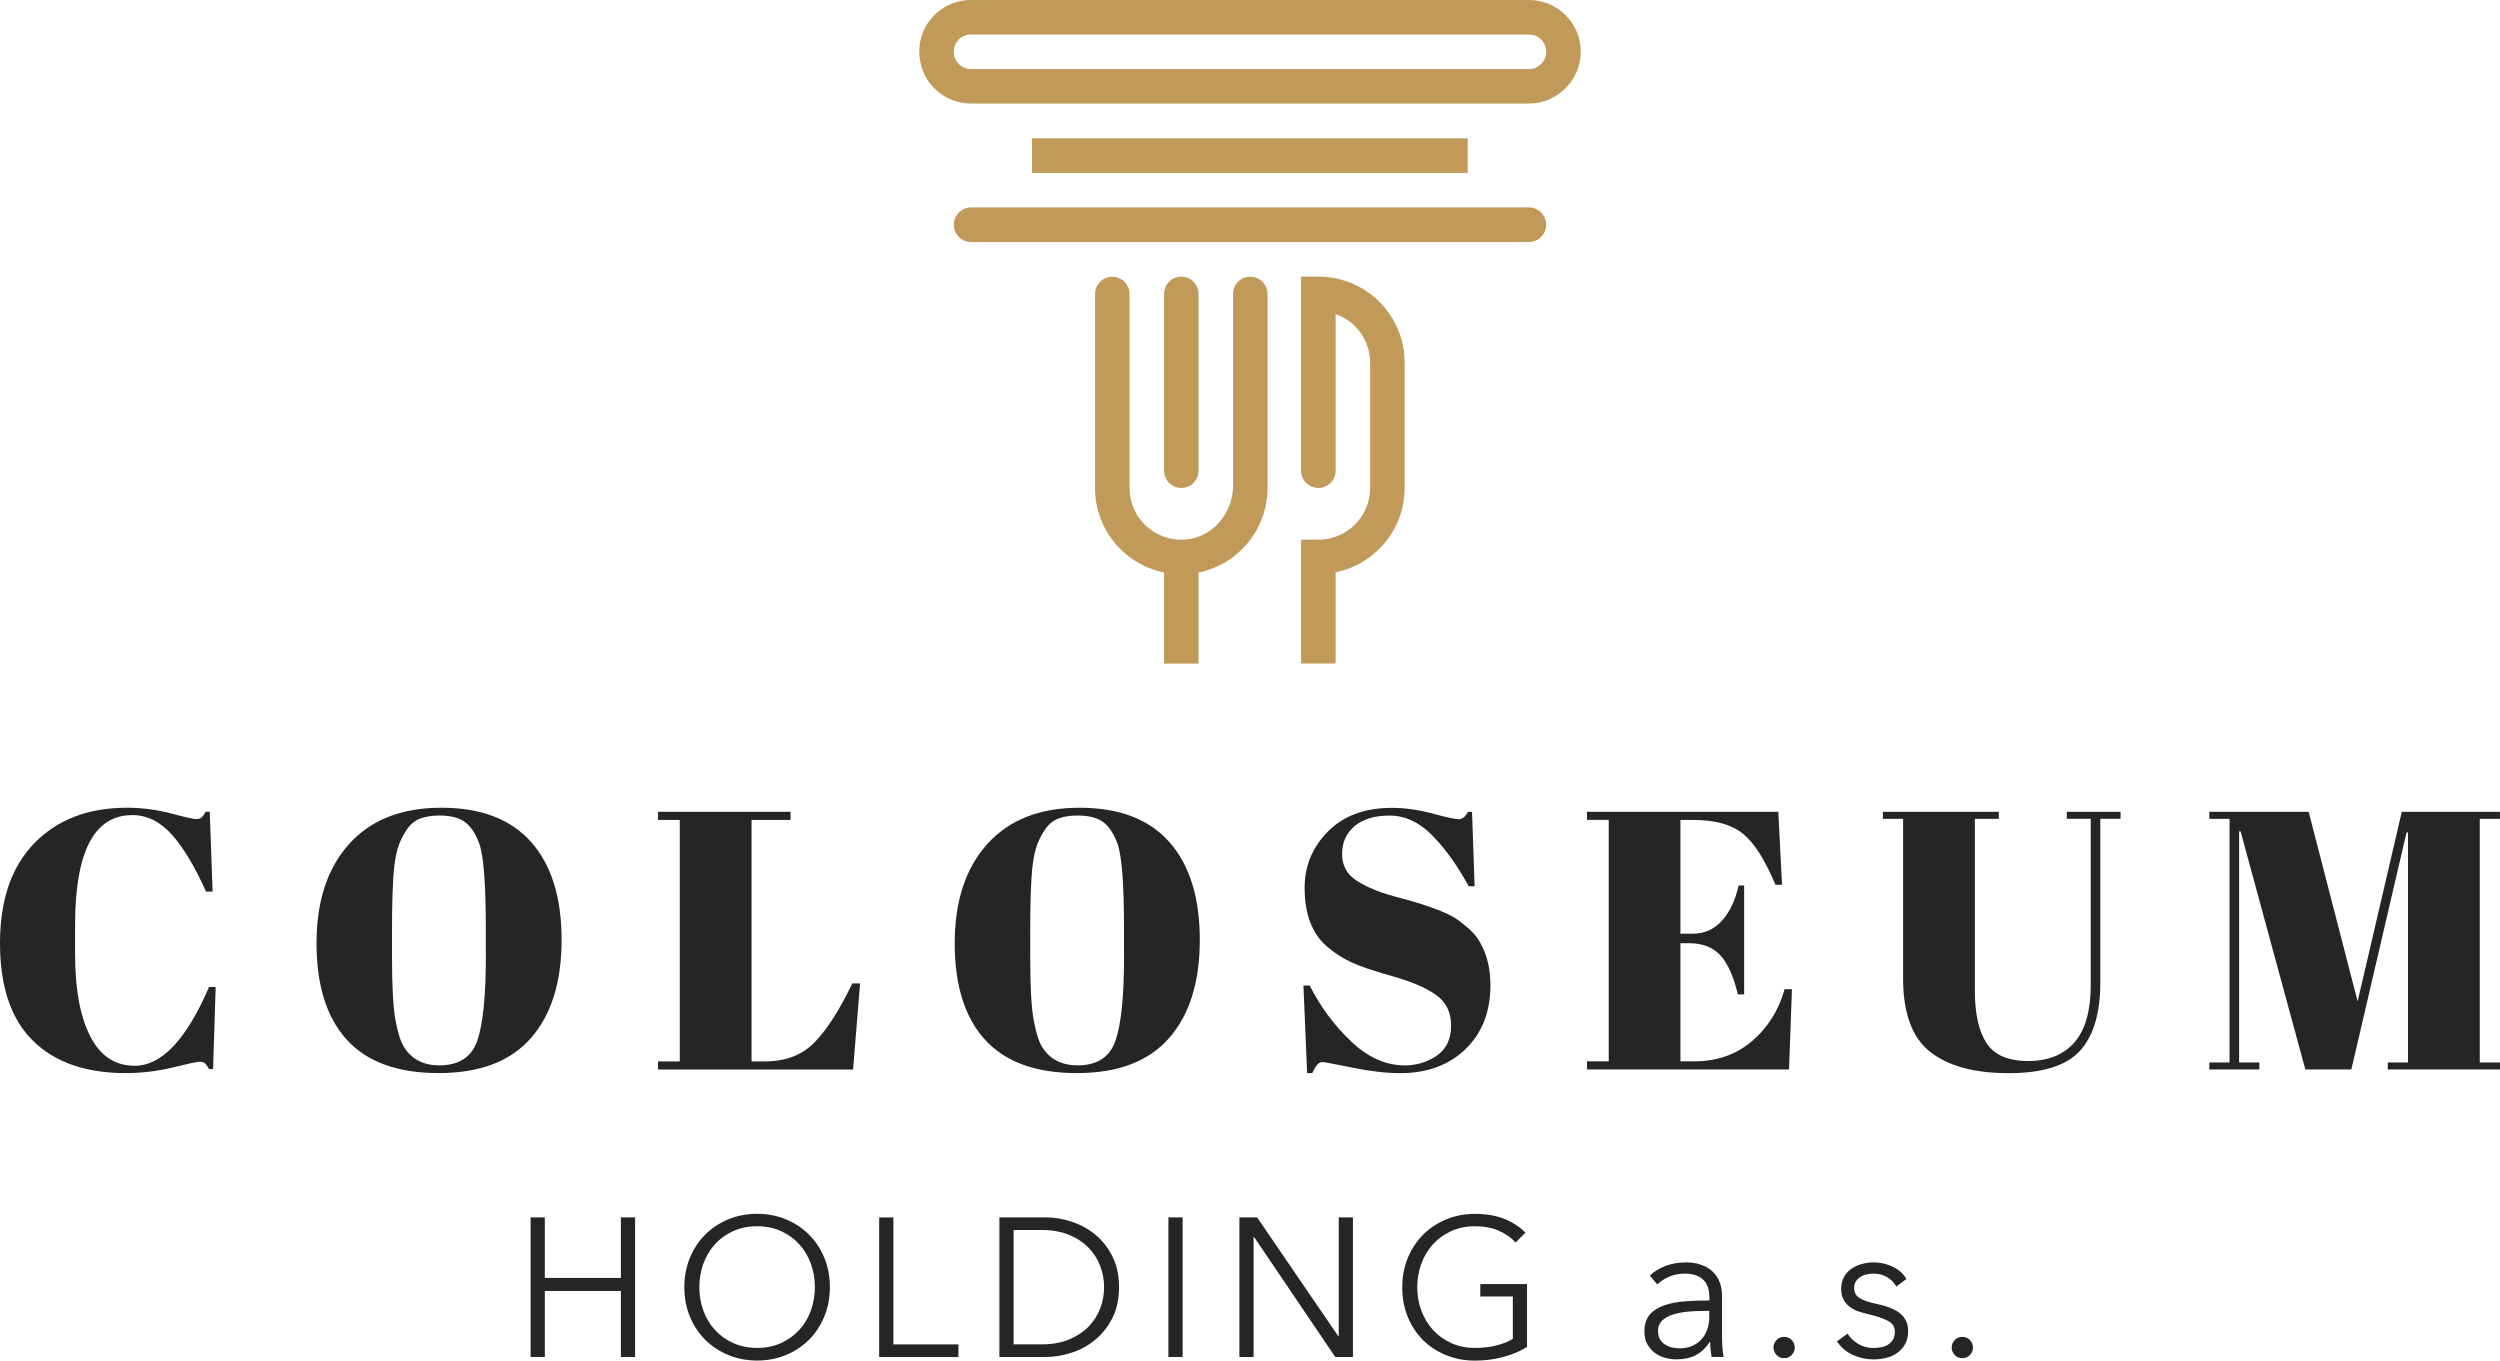 <?xml version="1.0" encoding="UTF-8"?><svg id="Vrstva_1" xmlns="http://www.w3.org/2000/svg" width="133.44mm" height="72.62mm" viewBox="0 0 378.25 205.85"><path d="m19.99,123.33c-5.75,0-8.63,5.55-8.63,16.65v4.4c0,5.27.76,9.4,2.28,12.39,1.52,2.99,3.77,4.48,6.74,4.48,4.08,0,7.83-3.97,11.25-11.92h1l-.39,12.42h-.61c-.22-.41-.43-.7-.61-.86s-.45-.25-.81-.25-1.7.29-4.04.86c-2.34.57-4.72.86-7.13.86-6.05,0-10.74-1.63-14.06-4.9-3.32-3.27-4.98-8.18-4.98-14.73s1.73-11.61,5.21-15.17c3.47-3.56,8.14-5.35,14-5.35,2.26,0,4.48.29,6.65.86,2.17.58,3.44.86,3.81.86s.65-.08.84-.25c.18-.17.39-.45.61-.86h.61l.44,12.08h-1c-1.67-3.75-3.39-6.62-5.15-8.6-1.76-1.98-3.78-2.98-6.04-2.98Z" style="fill:#252525;"/><path d="m66.37,162.36c-6.2,0-10.83-1.68-13.89-5.04-3.06-3.36-4.59-8.22-4.59-14.59s1.64-11.38,4.93-15.03c3.29-3.66,7.94-5.49,13.95-5.49s10.55,1.74,13.61,5.21c3.06,3.47,4.59,8.4,4.59,14.78s-1.55,11.34-4.65,14.87c-3.1,3.53-7.75,5.29-13.95,5.29Zm7.13-17.76v-4.12c0-6.79-.33-11.08-1-12.86-.74-2.04-1.8-3.3-3.17-3.79-.78-.3-1.73-.44-2.84-.44s-2.07.15-2.87.44c-.8.3-1.46.82-1.98,1.56-.52.74-.94,1.52-1.25,2.34-.32.82-.57,1.97-.75,3.45-.22,2.15-.33,5.33-.33,9.52v4.01c0,4.53.17,7.75.53,9.66.35,1.91.79,3.28,1.31,4.09,1.15,1.82,2.93,2.73,5.34,2.73,2.93,0,4.84-1.23,5.71-3.7.87-2.47,1.31-6.77,1.31-12.89Z" style="fill:#252525;"/><path d="m99.56,122.83h20.05v1.23h-5.9v36.53h2c3.16,0,5.67-.96,7.54-2.89,1.87-1.93,3.78-4.9,5.71-8.91h1.17l-1.06,13.03h-29.51v-1.23h3.29v-36.53h-3.29v-1.23Z" style="fill:#252525;"/><path d="m162.93,162.36c-6.2,0-10.83-1.68-13.89-5.04-3.06-3.36-4.59-8.22-4.59-14.59s1.64-11.38,4.93-15.03c3.29-3.66,7.94-5.49,13.95-5.49s10.55,1.74,13.61,5.21c3.06,3.47,4.59,8.4,4.59,14.78s-1.55,11.34-4.65,14.87c-3.1,3.53-7.75,5.29-13.95,5.29Zm7.13-17.76v-4.12c0-6.79-.33-11.08-1-12.86-.74-2.04-1.8-3.3-3.17-3.79-.78-.3-1.73-.44-2.84-.44s-2.07.15-2.87.44c-.8.3-1.46.82-1.98,1.56-.52.74-.94,1.52-1.25,2.34-.32.82-.57,1.97-.75,3.45-.22,2.15-.33,5.33-.33,9.52v4.01c0,4.53.17,7.75.53,9.66.35,1.91.79,3.28,1.31,4.09,1.15,1.82,2.93,2.73,5.34,2.73,2.93,0,4.84-1.23,5.71-3.7.87-2.47,1.31-6.77,1.31-12.89Z" style="fill:#252525;"/><path d="m212.48,161.2c1.86,0,3.5-.5,4.93-1.5,1.43-1,2.14-2.51,2.14-4.54s-.77-3.57-2.31-4.65c-1.54-1.08-3.73-2.01-6.57-2.81-2.84-.8-4.9-1.49-6.18-2.09-1.28-.59-2.5-1.37-3.65-2.34-2.3-1.93-3.45-4.92-3.45-8.96,0-3.3,1.18-6.14,3.54-8.52,2.36-2.38,5.58-3.56,9.66-3.56,1.97,0,4.02.29,6.15.86,2.13.58,3.46.86,3.98.86s.98-.37,1.39-1.11h.61l.39,11.25h-.89c-1.78-3.23-3.65-5.82-5.6-7.77-1.95-1.95-4.06-2.92-6.35-2.92s-4.06.53-5.32,1.59c-1.26,1.06-1.89,2.47-1.89,4.23s.75,3.12,2.25,4.06c1.5.95,3.35,1.72,5.54,2.31,2.19.59,3.63,1,4.32,1.23.69.22,1.54.53,2.56.92,1.02.39,1.85.8,2.51,1.22.65.43,1.34.97,2.06,1.61.72.65,1.29,1.36,1.7,2.14,1,1.78,1.5,3.9,1.5,6.35,0,4.01-1.25,7.23-3.76,9.66-2.51,2.43-5.8,3.65-9.88,3.65-2.12,0-4.54-.28-7.27-.84-2.73-.56-4.24-.84-4.54-.84-.52,0-1.02.56-1.5,1.67h-.78l-.56-13.25h.95c1.63,3.23,3.72,6.05,6.27,8.46,2.54,2.41,5.22,3.62,8.05,3.62Z" style="fill:#252525;"/><path d="m240.1,122.83h28.96l.56,11.03h-1c-1.56-3.75-3.19-6.32-4.9-7.71-1.71-1.39-4.21-2.09-7.52-2.09h-1.95v17.21h1.89c1.74,0,3.21-.66,4.4-1.98,1.19-1.32,2.02-3.09,2.51-5.32h.84v16.48h-.95c-.67-2.78-1.57-4.77-2.7-5.96-1.13-1.19-2.68-1.78-4.65-1.78h-1.34v17.87h2.11c3.42,0,6.32-1.02,8.72-3.06,2.39-2.04,4.04-4.66,4.93-7.85h1.11l-.44,12.14h-30.57v-1.23h3.29v-36.53h-3.29v-1.23Z" style="fill:#252525;"/><path d="m300.55,157.8c1.17,1.82,3.28,2.73,6.32,2.73s5.38-.95,7.01-2.84c1.63-1.89,2.45-4.77,2.45-8.63v-25.17h-3.62v-1.06h8.13v1.06h-3.06v24.78c0,4.6-1.02,8.04-3.06,10.3-2.04,2.27-5.65,3.4-10.83,3.4s-9.13-1.08-11.86-3.23c-2.73-2.15-4.09-5.85-4.09-11.08v-24.17h-3.06v-1.06h17.54v1.06h-3.62v26.06c0,3.42.58,6.03,1.75,7.85Z" style="fill:#252525;"/><path d="m363.38,122.83h14.87v1.06h-3.06v36.86h3.06v1.06h-16.98v-1.06h3.06v-34.8h-.22l-8.35,35.86h-6.96l-9.8-36.03h-.22v34.97h3.06v1.06h-7.57v-1.06h3.06v-36.86h-3.06v-1.06h15.03l7.41,28.68,6.68-28.68Z" style="fill:#252525;"/><path d="m80.28,184.19h2.15v9.16h11.51v-9.16h2.15v21.12h-2.15v-9.99h-11.51v9.99h-2.15v-21.12Z" style="fill:#252525;"/><path d="m125.56,194.75c0,1.61-.28,3.09-.84,4.44-.56,1.35-1.33,2.52-2.31,3.51-.98.98-2.15,1.76-3.49,2.31-1.34.56-2.8.84-4.37.84s-3.03-.28-4.37-.84c-1.34-.56-2.51-1.33-3.49-2.31-.98-.98-1.75-2.15-2.31-3.51-.56-1.35-.84-2.83-.84-4.44s.28-3.09.84-4.44,1.33-2.52,2.31-3.51c.98-.98,2.15-1.75,3.49-2.31,1.34-.56,2.8-.84,4.37-.84s3.03.28,4.37.84c1.34.56,2.51,1.33,3.49,2.31.98.98,1.76,2.15,2.31,3.51.56,1.35.84,2.83.84,4.44Zm-2.27,0c0-1.23-.2-2.41-.6-3.52s-.97-2.09-1.73-2.94c-.76-.84-1.68-1.52-2.76-2.01s-2.3-.75-3.65-.75-2.57.25-3.65.75-2,1.17-2.76,2.01c-.76.85-1.33,1.82-1.73,2.94-.4,1.11-.6,2.29-.6,3.52s.2,2.41.6,3.52c.4,1.11.97,2.09,1.73,2.92.76.84,1.68,1.5,2.76,2,1.08.5,2.3.75,3.65.75s2.57-.25,3.65-.75,2-1.16,2.76-2c.76-.84,1.33-1.81,1.73-2.92s.6-2.29.6-3.52Z" style="fill:#252525;"/><path d="m135.17,203.41h9.84v1.91h-11.99v-21.12h2.15v19.21Z" style="fill:#252525;"/><path d="m151.21,184.19h7.01c1.31,0,2.63.22,3.95.66,1.32.44,2.51,1.1,3.58,1.98s1.92,1.99,2.58,3.31c.66,1.32.98,2.86.98,4.61s-.33,3.31-.98,4.62c-.66,1.31-1.52,2.41-2.58,3.3-1.06.89-2.26,1.55-3.58,1.98-1.32.44-2.64.66-3.95.66h-7.01v-21.12Zm2.15,19.21h4.26c1.59,0,2.98-.25,4.16-.75,1.18-.5,2.16-1.15,2.94-1.95.78-.81,1.36-1.73,1.75-2.76.39-1.03.58-2.1.58-3.19s-.19-2.16-.58-3.19c-.39-1.03-.97-1.95-1.75-2.76-.77-.8-1.76-1.46-2.94-1.95-1.18-.5-2.57-.75-4.16-.75h-4.26v17.3Z" style="fill:#252525;"/><path d="m178.93,205.31h-2.15v-21.12h2.15v21.12Z" style="fill:#252525;"/><path d="m202.49,202.18h.06v-17.99h2.15v21.12h-2.68l-12.29-18.17h-.06v18.17h-2.15v-21.12h2.68l12.29,17.99Z" style="fill:#252525;"/><path d="m229.31,187.98c-.74-.78-1.61-1.38-2.63-1.81-1.01-.43-2.18-.64-3.49-.64s-2.57.25-3.65.75-2,1.17-2.76,2.01c-.76.85-1.34,1.82-1.74,2.94-.41,1.11-.61,2.29-.61,3.52s.2,2.41.61,3.52c.41,1.11.99,2.09,1.74,2.92.76.84,1.68,1.5,2.76,2s2.3.75,3.65.75c1.19,0,2.29-.13,3.28-.39s1.8-.59,2.42-.98v-6.41h-4.92v-1.88h7.07v9.52c-1.15.7-2.4,1.21-3.73,1.55-1.33.34-2.71.51-4.15.51-1.59,0-3.06-.28-4.41-.84-1.35-.56-2.52-1.33-3.49-2.31-.97-.98-1.74-2.15-2.28-3.51-.55-1.35-.82-2.83-.82-4.44s.28-3.09.84-4.44c.56-1.35,1.33-2.52,2.31-3.51.98-.98,2.15-1.75,3.49-2.31,1.34-.56,2.8-.84,4.37-.84,1.69,0,3.16.25,4.41.75,1.25.5,2.33,1.19,3.22,2.09l-1.49,1.49Z" style="fill:#252525;"/><path d="m258.63,196.31c0-1.21-.32-2.12-.96-2.71-.64-.6-1.56-.9-2.77-.9-.84,0-1.61.15-2.33.45-.72.3-1.32.7-1.82,1.19l-1.13-1.34c.58-.58,1.34-1.05,2.28-1.43.94-.38,2.01-.57,3.21-.57.76,0,1.46.1,2.12.31s1.23.52,1.73.94c.5.42.88.94,1.16,1.58.28.64.42,1.38.42,2.24v6.11c0,.54.02,1.09.06,1.67.04.58.1,1.06.18,1.46h-1.82c-.06-.34-.11-.71-.15-1.1-.04-.4-.06-.78-.06-1.16h-.06c-.64.94-1.36,1.61-2.16,2.01-.81.41-1.78.61-2.91.61-.54,0-1.09-.07-1.65-.22-.57-.15-1.09-.39-1.55-.73-.47-.34-.85-.78-1.16-1.31s-.46-1.19-.46-1.97c0-1.07.27-1.92.82-2.55s1.28-1.09,2.19-1.4c.91-.31,1.96-.51,3.15-.6,1.18-.09,2.41-.13,3.68-.13v-.45Zm-.6,2.03c-.84,0-1.67.03-2.52.1-.84.07-1.61.21-2.3.42-.69.21-1.25.51-1.69.91-.44.4-.66.92-.66,1.58,0,.5.09.91.28,1.25.19.34.44.61.76.82.32.21.67.36,1.06.45s.78.13,1.18.13c.71,0,1.35-.12,1.91-.37.56-.25,1.02-.59,1.4-1.01.38-.43.67-.92.86-1.48.2-.56.3-1.14.3-1.76v-1.04h-.6Z" style="fill:#252525;"/><path d="m271.55,203.88c0,.42-.15.79-.45,1.12-.3.33-.69.49-1.16.49s-.87-.16-1.16-.49c-.3-.33-.45-.7-.45-1.12s.15-.79.45-1.12c.3-.33.69-.49,1.16-.49s.86.16,1.16.49c.3.33.45.7.45,1.12Z" style="fill:#252525;"/><path d="m286.91,194.67c-.3-.58-.75-1.05-1.36-1.42s-1.3-.55-2.07-.55c-.36,0-.72.04-1.07.12-.36.08-.68.21-.96.39-.28.18-.5.41-.67.69-.17.28-.25.61-.25.98,0,.66.27,1.16.81,1.51.54.35,1.38.64,2.53.88,1.65.34,2.87.83,3.65,1.48.78.65,1.18,1.52,1.18,2.61,0,.8-.16,1.47-.46,2.01-.31.55-.71.99-1.21,1.34-.5.35-1.06.6-1.68.75-.63.15-1.26.22-1.9.22-1.05,0-2.08-.22-3.07-.66-.99-.44-1.81-1.12-2.45-2.06l1.61-1.19c.36.62.89,1.13,1.58,1.55.7.42,1.46.63,2.3.63.44,0,.85-.04,1.25-.12s.75-.22,1.04-.42c.3-.2.54-.45.71-.76.18-.31.27-.69.27-1.15,0-.74-.35-1.29-1.06-1.66-.7-.37-1.72-.71-3.06-1.03-.42-.1-.86-.22-1.33-.37-.47-.15-.9-.37-1.3-.66-.4-.29-.73-.65-.98-1.09-.26-.44-.39-.98-.39-1.64,0-.72.14-1.33.42-1.83.28-.51.65-.92,1.12-1.25.47-.33,1-.57,1.59-.73.6-.16,1.21-.24,1.85-.24.97,0,1.92.22,2.83.66.91.44,1.6,1.05,2.06,1.85l-1.55,1.16Z" style="fill:#252525;"/><path d="m298.51,203.88c0,.42-.15.79-.45,1.12-.3.33-.69.49-1.16.49s-.87-.16-1.16-.49c-.3-.33-.45-.7-.45-1.12s.15-.79.45-1.12c.3-.33.69-.49,1.16-.49s.86.16,1.16.49c.3.33.45.7.45,1.12Z" style="fill:#252525;"/><path d="m181.34,71.22v-26.75c0-1.44-1.17-2.61-2.61-2.61s-2.61,1.17-2.61,2.61v26.75c0,1.44,1.17,2.61,2.61,2.61s2.61-1.17,2.61-2.61Z" style="fill:#c19a5a;"/><path d="m238.39,4.45c-1.25-2.63-3.92-4.43-7.02-4.45h-84.46c-3.12,0-5.81,1.81-7.08,4.45,0,0,0,0,.01,0-.48,1.01-.75,2.16-.75,3.37s.28,2.36.75,3.37c0,0,0,0-.01,0,1.27,2.64,3.96,4.47,7.08,4.47h84.46c3.1-.02,5.77-1.85,7.02-4.47.5-1.01.78-2.17.78-3.38s-.28-2.37-.78-3.38Zm-7.08,6.01h-84.39c-1.45,0-2.61-1.17-2.61-2.63s1.15-2.61,2.61-2.61h84.45c1.43.04,2.57,1.17,2.57,2.61s-1.17,2.63-2.63,2.63Z" style="fill:#c19a5a;"/><rect x="156.14" y="20.93" width="65.92" height="5.23" style="fill:#c19a5a;"/><path d="m189.17,41.86c-1.44,0-2.61,1.17-2.61,2.61v29.01c0,4.09-2.99,7.74-7.06,8.14-4.67.45-8.6-3.21-8.6-7.78v-29.36c0-1.44-1.17-2.61-2.61-2.61s-2.61,1.17-2.61,2.61v29.36c0,6.31,4.48,11.57,10.44,12.78v13.78h5.22v-13.78c5.95-1.21,10.44-6.47,10.44-12.78v-29.36c0-1.44-1.17-2.61-2.61-2.61Z" style="fill:#c19a5a;"/><path d="m207.3,44.45c-1.51-1.14-3.29-1.95-5.22-2.33-.84-.17-1.7-.27-2.6-.27h-2.62v29.37c0,1.44,1.17,2.61,2.61,2.61s2.61-1.17,2.61-2.61v-23.71c3.04,1.07,5.22,3.97,5.22,7.38v18.94c0,4.32-3.5,7.82-7.82,7.82h-2.62v18.73h2.58s.02,0,.03,0,.02,0,.03,0h2.58v-2.61h0v-11.18c5.94-1.2,10.44-6.46,10.44-12.77v-18.94c0-4.27-2.05-8.06-5.22-10.44Z" style="fill:#c19a5a;"/><path d="m231.31,31.38s-.04,0-.07,0h-84.24s-.04,0-.07,0c-1.45,0-2.62,1.17-2.62,2.62s1.17,2.62,2.62,2.62c.02,0,.04,0,.07,0h84.24s.04,0,.07,0c1.45,0,2.62-1.17,2.62-2.62s-1.17-2.62-2.62-2.62Z" style="fill:#c19a5a;"/></svg>